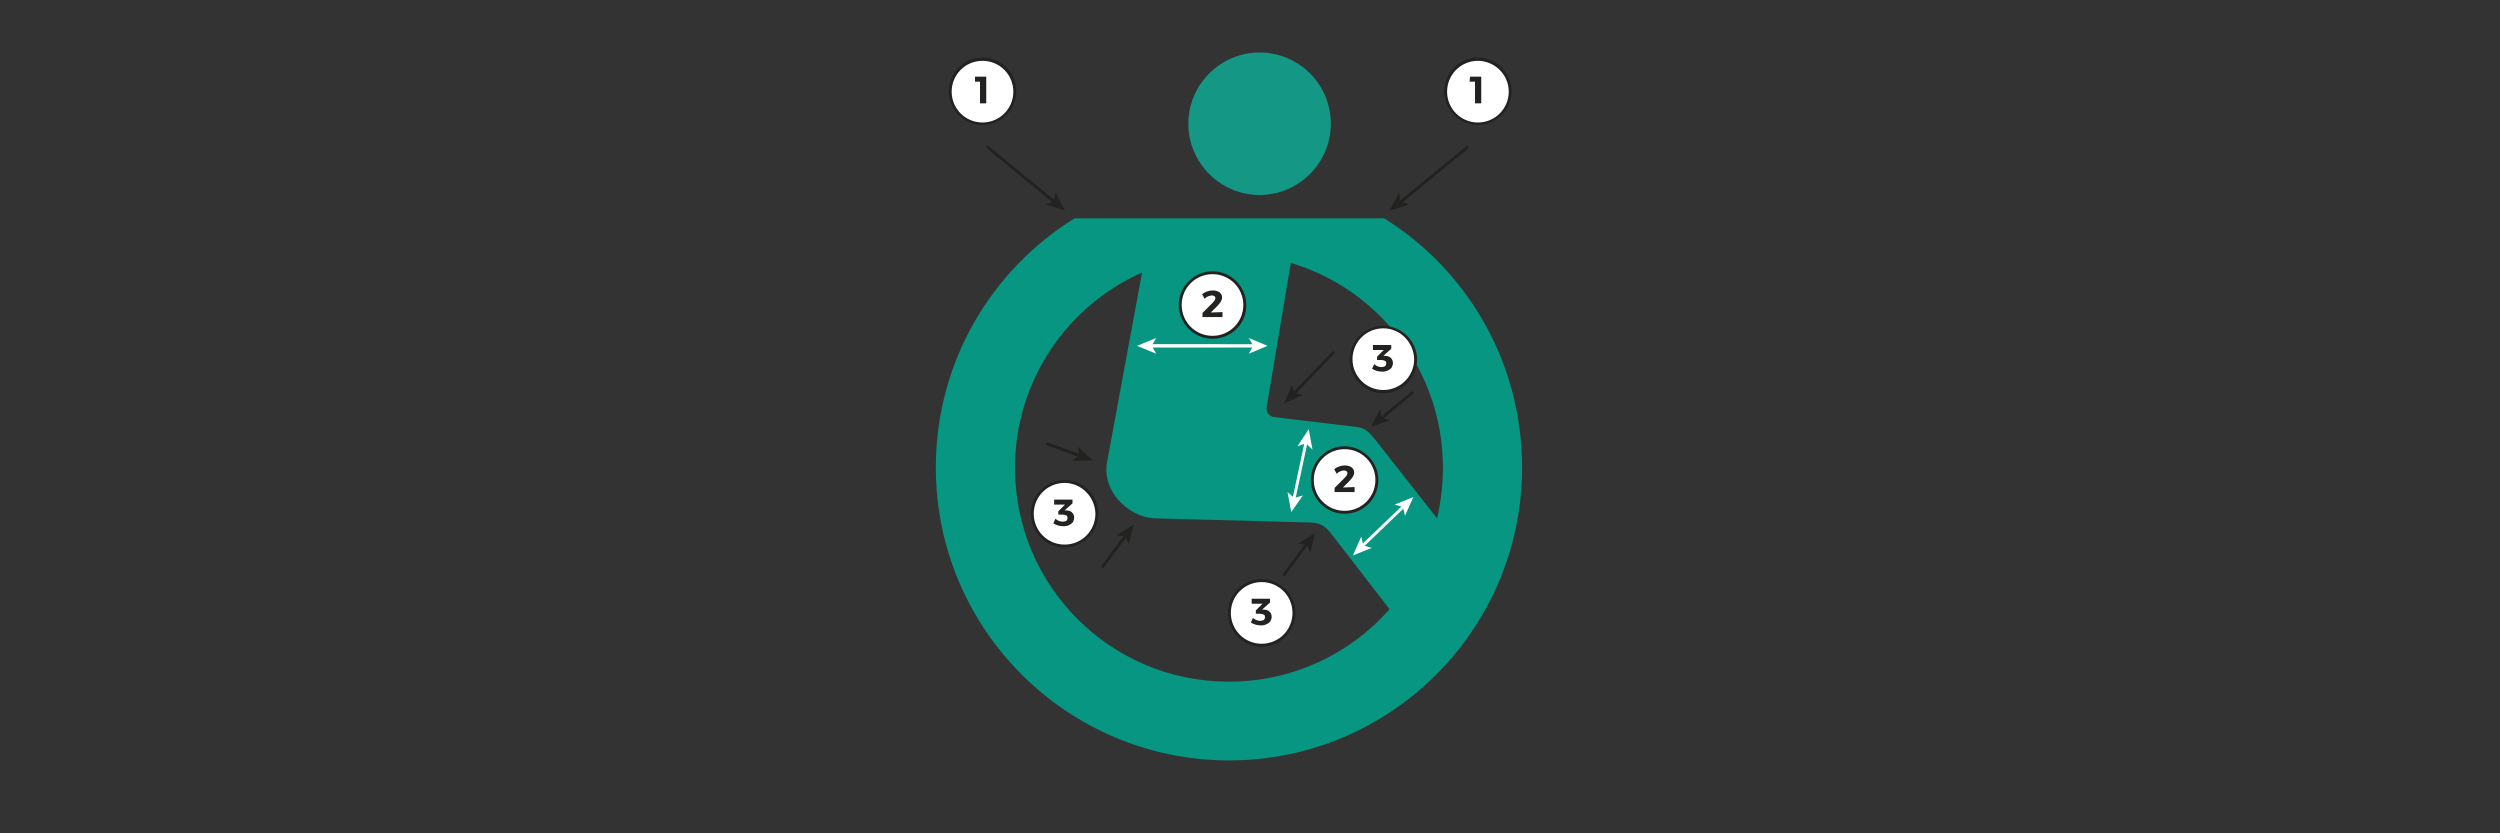 <?xml version="1.0" encoding="UTF-8"?> <svg xmlns="http://www.w3.org/2000/svg" xmlns:xlink="http://www.w3.org/1999/xlink" version="1.1" id="Ebene_1" x="0px" y="0px" width="600px" height="200px" viewBox="0 0 600 200" style="enable-background:new 0 0 600 200;" xml:space="preserve"><rect x="0" y="0" width="600" height="200" fill="#333333" stroke="none"/> <style type="text/css"> .st0{fill:#149885;} .st1{fill-rule:evenodd;clip-rule:evenodd;fill:#069681;} .st2{fill:#222221;} .st3{fill:#FFFFFF;} </style> <path class="st0" d="M285.2,29.7c0-9.4,7.7-17.1,17.1-17.1c9.4,0,17.1,7.6,17.1,17.1c0,9.4-7.7,17.1-17.1,17.1 C292.9,46.8,285.2,39.1,285.2,29.7"></path> <path class="st1" d="M333.5,146.2c-9.4,10.7-23.2,17.4-38.6,17.4c-28.4,0-51.3-23-51.3-51.3c0-20.9,12.5-38.9,30.5-46.9l-8.4,45.5 c-1.3,7,5.1,13.2,11.4,13.5l37.4,1c2,0.1,3.4,0.7,4.6,2.2L333.5,146.2z M309.8,63.1c21.2,6.3,36.5,26,36.5,49.1 c0,4.2-0.5,8.3-1.4,12.2l-15.1-19.2c-1.3-1.5-2.2-2.5-4-2.7l-20-2.4c-1.2-0.1-2-1.3-1.8-2.4L309.8,63.1z M224.6,112.2 c0-25.3,13.3-47.4,33.3-59.8l74.3,0c19.9,12.4,33.1,34.5,33.1,59.8c0,38.8-31.5,70.3-70.3,70.3S224.6,151.1,224.6,112.2"></path> <g> <path class="st2" d="M336,48.9c-0.1,0-0.2,0-0.3-0.1c-0.1-0.2-0.1-0.4,0.1-0.5l16.1-13.2c0.2-0.1,0.4-0.1,0.5,0.1 c0.1,0.2,0.1,0.4-0.1,0.5l-16.1,13.2C336.1,48.8,336,48.9,336,48.9z"></path> <g> <polygon class="st2" points="333.5,50.5 335.8,46.2 336.1,48.3 338.2,49.1 "></polygon> </g> </g> <g> <path class="st2" d="M253.1,48.9c-0.1,0-0.2,0-0.2-0.1l-16.1-13.2c-0.2-0.1-0.2-0.4-0.1-0.5c0.1-0.2,0.4-0.2,0.5-0.1l16.1,13.2 c0.2,0.1,0.2,0.4,0.1,0.5C253.3,48.8,253.2,48.9,253.1,48.9z"></path> <g> <polygon class="st2" points="255.6,50.5 250.9,49.1 252.9,48.3 253.3,46.2 "></polygon> </g> </g> <g> <path class="st2" d="M310.5,94.9c-0.1,0-0.2,0-0.3-0.1c-0.1-0.1-0.2-0.4,0-0.5l9.5-9.9c0.1-0.1,0.4-0.2,0.5,0 c0.1,0.1,0.2,0.4,0,0.5l-9.5,9.9C310.7,94.8,310.6,94.9,310.5,94.9z"></path> <g> <polygon class="st2" points="308.2,96.8 310.1,92.3 310.6,94.3 312.7,94.8 "></polygon> </g> </g> <g> <path class="st2" d="M331.5,100.7c-0.1,0-0.2,0-0.3-0.1c-0.1-0.2-0.1-0.4,0.1-0.5l7.4-6.1c0.2-0.1,0.4-0.1,0.5,0.1 c0.1,0.2,0.1,0.4-0.1,0.5l-7.4,6.1C331.6,100.7,331.5,100.7,331.5,100.7z"></path> <g> <polygon class="st2" points="329,102.4 331.3,98.1 331.6,100.2 333.7,100.9 "></polygon> </g> </g> <g> <path class="st2" d="M308.2,138.3c-0.1,0-0.2,0-0.2-0.1c-0.2-0.1-0.2-0.4-0.1-0.5l5.5-7.4c0.1-0.2,0.4-0.2,0.5-0.1 c0.2,0.1,0.2,0.4,0.1,0.5l-5.5,7.4C308.5,138.3,308.4,138.3,308.2,138.3z"></path> <g> <polygon class="st2" points="315.6,127.9 314.5,132.7 313.6,130.7 311.5,130.5 "></polygon> </g> </g> <g> <path class="st2" d="M264.7,136.3c-0.1,0-0.2,0-0.2-0.1c-0.2-0.1-0.2-0.4-0.1-0.5l5.5-7.4c0.1-0.2,0.4-0.2,0.5-0.1 c0.2,0.1,0.2,0.4,0.1,0.5l-5.5,7.4C265,136.2,264.8,136.3,264.7,136.3z"></path> <g> <polygon class="st2" points="272.1,125.9 270.9,130.6 270.1,128.7 268,128.5 "></polygon> </g> </g> <g> <path class="st2" d="M259.3,109.8c0,0-0.1,0-0.1,0l-7.9-2.9c-0.2-0.1-0.3-0.3-0.2-0.5c0.1-0.2,0.3-0.3,0.5-0.2l7.9,2.9 c0.2,0.1,0.3,0.3,0.2,0.5C259.6,109.7,259.4,109.8,259.3,109.8z"></path> <g> <polygon class="st2" points="262.3,110.5 257.4,110.6 259,109.3 258.7,107.2 "></polygon> </g> </g> <g> <path class="st3" d="M301,83.4h-24.9c-0.2,0-0.4-0.2-0.4-0.4s0.2-0.4,0.4-0.4H301c0.2,0,0.4,0.2,0.4,0.4S301.2,83.4,301,83.4z"></path> <g> <polygon class="st3" points="272.9,83 277.5,84.9 276.4,83 277.5,81.1 "></polygon> </g> <g> <polygon class="st3" points="304.2,83 299.7,84.9 300.8,83 299.7,81.1 "></polygon> </g> </g> <g> <path class="st3" d="M310.6,120.1C310.5,120.1,310.5,120.1,310.6,120.1c-0.3,0-0.4-0.2-0.4-0.4l2.9-13.6c0-0.2,0.2-0.3,0.4-0.3 s0.3,0.2,0.3,0.4l-2.9,13.6C310.9,120,310.7,120.1,310.6,120.1z"></path> <g> <polygon class="st3" points="309.9,122.9 312.7,118.9 310.6,119.5 309,118.1 "></polygon> </g> <g> <polygon class="st3" points="314.1,103 315,107.9 313.4,106.4 311.4,107.1 "></polygon> </g> </g> <g> <path class="st3" d="M327,131.4c-0.1,0-0.2,0-0.3-0.1c-0.1-0.1-0.1-0.4,0-0.5l9.9-9.5c0.1-0.1,0.4-0.1,0.5,0s0.1,0.4,0,0.5 l-9.9,9.5C327.2,131.4,327.1,131.4,327,131.4z"></path> <g> <polygon class="st3" points="324.7,133.3 329.2,131.5 327.2,130.9 326.7,128.8 "></polygon> </g> <g> <polygon class="st3" points="339.2,119.3 337.2,123.8 336.7,121.7 334.7,121.1 "></polygon> </g> </g> <g> <g> <circle class="st3" cx="235.8" cy="21.9" r="7.7"></circle> <path class="st2" d="M235.8,30c-4.5,0-8.1-3.7-8.1-8.1s3.7-8.1,8.1-8.1c4.5,0,8.1,3.7,8.1,8.1S240.3,30,235.8,30z M235.8,14.6 c-4.1,0-7.4,3.3-7.4,7.4s3.3,7.4,7.4,7.4s7.4-3.3,7.4-7.4S239.9,14.6,235.8,14.6z"></path> </g> <g> <g> <path class="st2" d="M234,18.4h2.7v6.4h-1.5v-5.2H234C234,19.7,234,18.4,234,18.4z"></path> </g> </g> </g> <g> <g> <circle class="st3" cx="354.7" cy="21.9" r="7.7"></circle> <path class="st2" d="M354.7,30c-4.5,0-8.1-3.7-8.1-8.1s3.7-8.1,8.1-8.1s8.1,3.7,8.1,8.1S359.2,30,354.7,30z M354.7,14.6 c-4.1,0-7.4,3.3-7.4,7.4s3.3,7.4,7.4,7.4s7.4-3.3,7.4-7.4S358.7,14.6,354.7,14.6z"></path> </g> <g> <g> <path class="st2" d="M352.8,18.4h2.7v6.4h-1.5v-5.2h-1.3L352.8,18.4L352.8,18.4z"></path> </g> </g> </g> <g> <g> <circle class="st3" cx="291" cy="73.2" r="7.7"></circle> <path class="st2" d="M291,81.3c-4.5,0-8.1-3.7-8.1-8.1c0-4.5,3.7-8.1,8.1-8.1c4.5,0,8.1,3.7,8.1,8.1 C299.2,77.7,295.5,81.3,291,81.3z M291,65.8c-4.1,0-7.4,3.3-7.4,7.4c0,4.1,3.3,7.4,7.4,7.4s7.4-3.3,7.4-7.4 C298.4,69.1,295.1,65.8,291,65.8z"></path> </g> <g> <g> <path class="st2" d="M293.4,74.9v1.2h-4.8v-1l2.4-2.4c0.2-0.2,0.4-0.4,0.5-0.6c0.1-0.2,0.2-0.4,0.2-0.5c0-0.2-0.1-0.4-0.2-0.5 c-0.2-0.1-0.4-0.2-0.6-0.2c-0.3,0-0.6,0.1-0.9,0.2c-0.3,0.1-0.6,0.3-0.9,0.6l-0.6-1.1c0.8-0.6,1.7-0.9,2.6-0.9 c0.4,0,0.8,0.1,1.1,0.2c0.3,0.1,0.6,0.3,0.8,0.6c0.2,0.2,0.3,0.5,0.3,0.9c0,0.3-0.1,0.6-0.3,1c-0.2,0.3-0.5,0.7-0.9,1.1l-1.5,1.5 L293.4,74.9L293.4,74.9z"></path> </g> </g> </g> <g> <g> <circle class="st3" cx="322.7" cy="115.2" r="7.7"></circle> <path class="st2" d="M322.7,123.3c-4.5,0-8.1-3.7-8.1-8.1c0-4.5,3.7-8.1,8.1-8.1s8.1,3.7,8.1,8.1 C330.8,119.7,327.2,123.3,322.7,123.3z M322.7,107.8c-4.1,0-7.4,3.3-7.4,7.4s3.3,7.4,7.4,7.4s7.4-3.3,7.4-7.4 C330.1,111.1,326.8,107.8,322.7,107.8z"></path> </g> <g> <g> <path class="st2" d="M325.1,116.9v1.2h-4.8v-1l2.4-2.4c0.2-0.2,0.4-0.4,0.5-0.6s0.2-0.4,0.2-0.5c0-0.2-0.1-0.4-0.2-0.5 c-0.2-0.1-0.4-0.2-0.6-0.2c-0.3,0-0.6,0.1-0.9,0.2c-0.3,0.1-0.6,0.3-0.9,0.6l-0.6-1.1c0.8-0.6,1.7-0.9,2.6-0.9 c0.4,0,0.8,0.1,1.1,0.2c0.3,0.1,0.6,0.3,0.8,0.6c0.2,0.2,0.3,0.5,0.3,0.9c0,0.3-0.1,0.6-0.3,1c-0.2,0.3-0.5,0.7-0.9,1.1l-1.5,1.5 L325.1,116.9L325.1,116.9z"></path> </g> </g> </g> <g> <g> <circle class="st3" cx="332" cy="86.2" r="7.7"></circle> <path class="st2" d="M332,94.4c-4.5,0-8.1-3.7-8.1-8.1c0-4.5,3.7-8.1,8.1-8.1s8.1,3.7,8.1,8.1S336.4,94.4,332,94.4z M332,78.8 c-4.1,0-7.4,3.3-7.4,7.4s3.3,7.4,7.4,7.4s7.4-3.3,7.4-7.4C339.3,82.1,336,78.8,332,78.8z"></path> </g> <g> <g> <path class="st2" d="M333.8,85.9c0.3,0.3,0.5,0.7,0.5,1.2c0,0.4-0.1,0.7-0.3,1.1c-0.2,0.3-0.5,0.5-0.9,0.7 c-0.4,0.2-0.8,0.3-1.4,0.3c-0.4,0-0.9-0.1-1.3-0.2c-0.4-0.1-0.8-0.3-1.1-0.5l0.5-1.1c0.3,0.2,0.5,0.4,0.8,0.5 c0.3,0.1,0.6,0.2,0.9,0.2c0.4,0,0.7-0.1,0.9-0.2c0.2-0.2,0.3-0.4,0.3-0.7c0-0.3-0.1-0.5-0.3-0.6c-0.2-0.1-0.5-0.2-0.9-0.2h-1 v-0.8l1.6-1.6h-2.6v-1.2h4.4v0.9l-1.9,1.7l0.3,0C333,85.4,333.5,85.6,333.8,85.9z"></path> </g> </g> </g> <g> <g> <circle class="st3" cx="255.5" cy="123.3" r="7.7"></circle> <path class="st2" d="M255.5,131.4c-4.5,0-8.1-3.7-8.1-8.1s3.7-8.1,8.1-8.1c4.5,0,8.1,3.7,8.1,8.1S259.9,131.4,255.5,131.4z M255.5,115.9c-4.1,0-7.4,3.3-7.4,7.4c0,4.1,3.3,7.4,7.4,7.4s7.4-3.3,7.4-7.4C262.8,119.2,259.5,115.9,255.5,115.9z"></path> </g> <g> <g> <path class="st2" d="M257.3,123c0.3,0.3,0.5,0.7,0.5,1.2c0,0.4-0.1,0.7-0.3,1.1c-0.2,0.3-0.5,0.5-0.9,0.7 c-0.4,0.2-0.8,0.3-1.4,0.3c-0.4,0-0.9-0.1-1.3-0.2s-0.8-0.3-1.1-0.5l0.5-1.1c0.3,0.2,0.5,0.4,0.8,0.5c0.3,0.1,0.6,0.2,0.9,0.2 c0.4,0,0.7-0.1,0.9-0.2s0.3-0.4,0.3-0.7c0-0.3-0.1-0.5-0.3-0.6c-0.2-0.1-0.5-0.2-0.9-0.2h-1v-0.8l1.6-1.6h-2.6v-1.2h4.4v0.9 l-1.9,1.7l0.3,0C256.6,122.5,257,122.7,257.3,123z"></path> </g> </g> </g> <g> <g> <circle class="st3" cx="302.8" cy="147" r="7.7"></circle> <path class="st2" d="M302.8,155.2c-4.5,0-8.1-3.7-8.1-8.1c0-4.5,3.7-8.1,8.1-8.1s8.1,3.7,8.1,8.1 C310.9,151.5,307.3,155.2,302.8,155.2z M302.8,139.7c-4.1,0-7.4,3.3-7.4,7.4s3.3,7.4,7.4,7.4s7.4-3.3,7.4-7.4 S306.9,139.7,302.8,139.7z"></path> </g> <g> <g> <path class="st2" d="M304.7,146.8c0.3,0.3,0.5,0.7,0.5,1.2c0,0.4-0.1,0.7-0.3,1.1c-0.2,0.3-0.5,0.5-0.9,0.7 c-0.4,0.2-0.8,0.3-1.4,0.3c-0.4,0-0.9-0.1-1.3-0.2s-0.8-0.3-1.1-0.5l0.5-1.1c0.3,0.2,0.5,0.4,0.8,0.5c0.3,0.1,0.6,0.2,0.9,0.2 c0.4,0,0.7-0.1,0.9-0.2c0.2-0.2,0.3-0.4,0.3-0.7s-0.1-0.5-0.3-0.6c-0.2-0.1-0.5-0.2-0.9-0.2h-1v-0.8l1.6-1.6h-2.6v-1.2h4.4v0.9 l-1.9,1.7l0.3,0C303.9,146.3,304.4,146.5,304.7,146.8z"></path> </g> </g> </g> </svg> 